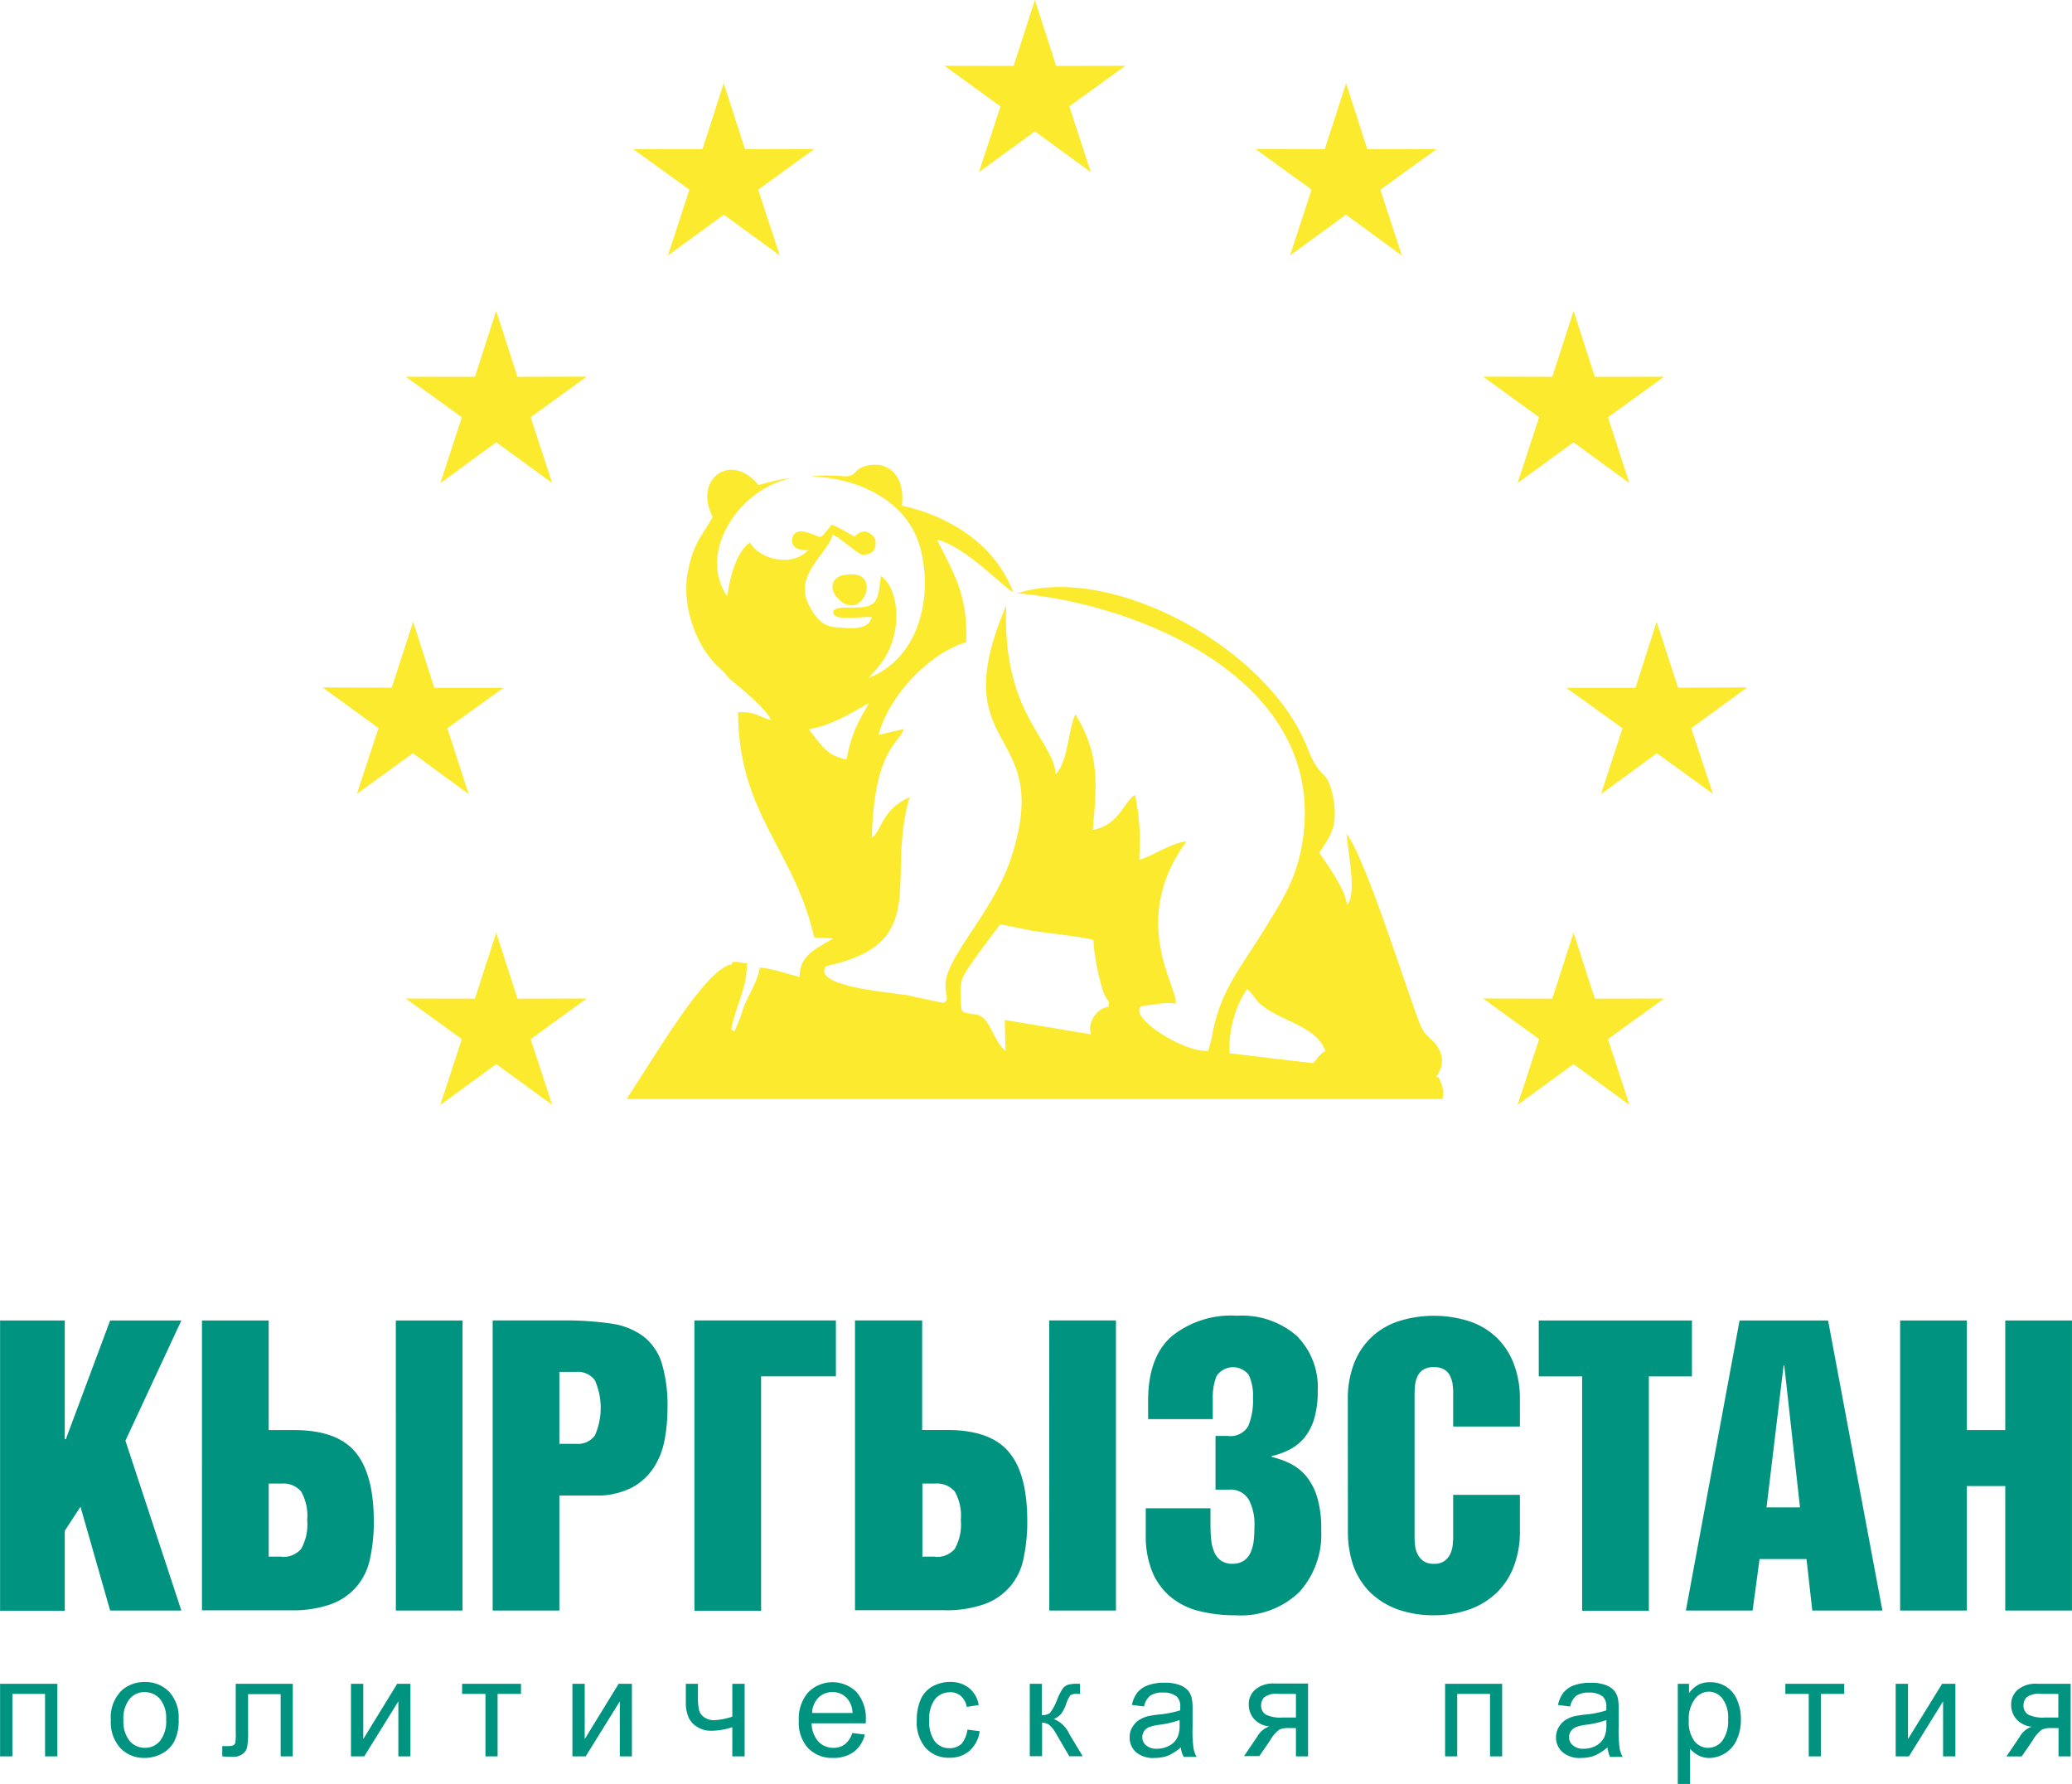 <svg height="293.39" viewBox="0 0 667.965 575.015" width="340.843" xmlns="http://www.w3.org/2000/svg"><g clip-rule="evenodd" fill="#fcea2f" fill-rule="evenodd" transform="translate(-66.213 -112.48)"><path d="m381.8 167.98 6.94-21.21-18.08-13.09 22.32.04 6.86-21.24 6.85 21.24 22.33-.04-18.09 13.09 6.94 21.21-18.03-13.15z"/><path d="m281.52 194.85 6.92-21.22-18.09-13.07 22.32.02 6.84-21.25 6.87 21.24 22.33-.06-18.08 13.1 6.96 21.21-18.05-13.14z"/><path d="m244.22 268.18-18.04-13.14-18.02 13.17 6.92-21.22-18.09-13.08 22.32.03 6.84-21.24 6.87 21.23 22.32-.06-18.07 13.1z"/><path d="m217.3 368.45-18-13.19-18.07 13.11 6.99-21.2-18.06-13.12 22.32.09 6.91-21.23 6.81 21.26h22.32l-18.11 13.05z"/><path d="m244.21 468.62-18.03-13.15-18.04 13.16 6.94-21.22-18.09-13.08 22.32.04 6.86-21.25 6.86 21.25 22.32-.05-18.08 13.09z"/><path d="m518.15 194.85-6.92-21.22 18.1-13.07-22.33.02-6.84-21.25-6.87 21.24-22.32-.06 18.07 13.1-6.95 21.21 18.04-13.14z"/><path d="m555.45 268.18 18.04-13.14 18.03 13.17-6.93-21.22 18.1-13.08-22.32.03-6.85-21.24-6.87 21.23-22.32-.06 18.07 13.1z"/><path d="m582.37 368.45 18.01-13.19 18.06 13.11-6.98-21.2 18.05-13.12-22.32.09-6.9-21.23-6.81 21.26h-22.33l18.12 13.05z"/><path d="m555.46 468.62 18.04-13.15 18.03 13.16-6.94-21.22 18.09-13.08-22.32.04-6.85-21.25-6.86 21.25-22.33-.05 18.09 13.09z"/><path d="m339.06 357.34c-5.39-1.5-6.54-2.23-12.16-9.91 6.87-.69 14.91-5.83 19.44-8.34-3.51 6.2-5.48 9.24-7.28 18.25m37.1 80.58-.24-2.64c-.1-3.14-.3-5.92 1.01-8.48 1.59-3.09 9.48-13.47 11.77-16.4l10.71 2.16c2.89.46 17.63 2.11 19.33 2.91-.14 3.84 2.61 18.36 4.93 19.73l-.08 1.8c-4 .28-7.03 5.68-5.62 8.87l-27.85-4.63.25 9.92c-3.75-2.74-4.82-10.4-8.91-11.54-.86-.24-1.99-.3-2.91-.5-1.76-.38-1.68-.17-2.39-1.2zm155.05 28.83c.49-1.74.29-4.23-1.22-7.03l-.81-.09c.43-.7 1.55-2.23 1.84-4.25.08-.56.1-1.15.02-1.78-.68-5.3-5.16-6.57-6.24-9.44-1.35-.38-17.59-54.2-24.48-62.97.32 5.1 3.49 19.71.16 23-.54-5.15-6.53-13.28-8.94-16.85 3.49-5.55 6.25-8.15 4.38-18.29-2.17-9.55-3.69-4.26-8.03-15-12.33-32.58-63.17-60.11-93.72-50.37 40.48 3.67 98.88 28.38 92.17 78.63-1.69 12.64-6.4 19.86-12.78 30.18-7.28 11.76-14.46 19.87-16.71 34.6l-1.12 4.11c-8.26.65-26.9-11.66-21.23-14.59 3.44-.07 5.62-.96 9.33-.8l1.43.09c1.03-4.48-15.45-26.6 3.46-52.23-5.83.75-10.43 4.63-15.25 5.94.4-8.83.22-12.55-1.31-20.93-3.74 2.1-4.91 9.66-13.66 11.32 1.34-15.19 2.25-24.39-5.59-37.3-2.35 4.67-2.32 15.39-6.39 19.34-.48-10.97-17.41-19.52-15.91-54.44-20.63 48.39 15.32 38.04 1.82 80.63-5.18 16.35-17.82 28.94-20.89 38.51-1.72 5.36 1.57 8.15-1.33 9l-10.15-2.17c-2.37-1-32.66-2.52-27.56-9.68 34.32-7.4 19.08-27.47 26.92-54.44-8.98 3.86-9.07 11.07-12.16 13.06.73-29.03 9.25-30.66 10.28-35.04l-8.1 1.87c3.21-12.32 15.89-26.13 28.26-29.88.52-15.51-4.12-22.28-9.4-33 8.71 1.79 21.8 15.66 24.56 16.93-7.19-19.05-26.66-26.07-35.92-27.92 1.06-7.5-2.6-14.53-10.86-12.98-5.07.95-3.37 3.93-8.27 3.47-3.8-.35-6.67-.32-10.11.08 15.57.52 31.84 8.09 35.51 24.28 3.86 17.01-1.98 34.89-17.1 40.74 4.13-4.54 6.87-7.25 8.55-14.92 1.47-6.73-.14-15.13-4.48-18-.58 3.87-.47 8.17-3.46 9.43-3.75 1.59-9.57-.16-11.71 1.6-1.46 3.95 8.34 1.93 12.2 2.2-.77 4.32-6.95 3.81-12.3 3.2-3.94-.45-6.39-3.81-8.13-7.46-4.5-9.45 5.79-15.58 7.9-22.32 3.09 1.52 6.88 5.34 9.23 6.4.8.15 1.54.04 2.12-.12 1.54-.43 2.28-1.53 2.43-2.97.09-.82.02-1.42-.22-1.95-.45-.99-1.75-2.09-2.83-2.29-1.79-.34-3.37 1.11-3.74 1.59-2.26-1.23-5.6-3.43-7.41-3.81-4.68 5.93-2.36 3.67-8.99 2.16-1.34-.26-3.19.17-3.59 1.95-.72 3.22 2.03 4.28 5.14 3.92-4.57 5.44-15.32 3.66-18.86-2.33-4.79 3.18-6.78 13.06-7.31 17.38-9.66-13.84 3.39-34.61 20.76-38.18-1.89.18-4.17.53-7.05 1.31l-3.66.98c-8.67-10.79-21.06-2.3-14.76 10.34-3.54 6.19-6.14 8.26-7.98 17.51-2.22 11.21 2.84 25.01 10.88 31.78 1.5 1.26 1.66 2.11 3.3 3.44 3.19 2.59 11.22 9.16 12.68 12.74-4.08-1.21-5.46-2.93-10.71-2.57.28 33.15 17.92 43.69 24.58 72.53l6.15.3c-5.27 3.43-10.79 4.99-10.89 12.51-3.23-.92-9.63-2.9-12.82-3.08-.35 3.63-3.61 8.97-5.08 12.46-.39 1.38-1.74 5.42-3.16 8.22l-.97-.77c.99-5.53 4.04-11.77 4.75-16.86l.47-4.32-3.13-.53c-1.16.04-1.88-.34-1.88.75-8.43 1.14-25.19 30.35-33.94 43.44h263.02zm-192.73-168.93c-2.95.13-5.38 3.34-2.89 6.62 8.18 10.78 16.33-9.35 2.89-6.62zm151.04 157.35-26.89-3.19c-.57-7.59 2.34-16.38 5.67-20.69 2 1.59 2.52 3.81 5.82 6.07 6.95 4.77 16.34 6.17 19.38 13.81-3 2.19-2.52 2.63-3.98 4z"/></g><g fill="#009480" transform="matrix(3.969 0 0 3.969 0 -67.184)"><path d="m144.93 71.872h-.055l-1.387 11.528h2.719zm1.806 15.728h-3.813l-.566 4.178h-5.419l4.362-23.555h7.189l4.411 23.556h-5.693zm-21.75-19.377h12.444v4.543h-3.5v19.034h-5.419v-19.034h-3.522zm-15.509 6.423a7.9 7.9 0 0 1 .529-2.992 5.776 5.776 0 0 1 1.46-2.135 5.87 5.87 0 0 1 2.208-1.259 9.5 9.5 0 0 1 5.583 0 5.87 5.87 0 0 1 2.208 1.259 5.776 5.776 0 0 1 1.46 2.135 7.9 7.9 0 0 1 .529 2.992v2.19h-5.419v-2.665a4.191 4.191 0 0 0 -.036-.657 1.954 1.954 0 0 0 -.182-.712 1.262 1.262 0 0 0 -.456-.566 1.54 1.54 0 0 0 -.894-.219 1.5 1.5 0 0 0 -.894.219 1.262 1.262 0 0 0 -.456.566 2.269 2.269 0 0 0 -.182.712c-.018.237-.036.474-.036.657v11.66c0 .164.018.365.036.6a2.051 2.051 0 0 0 .182.712 1.547 1.547 0 0 0 .456.584 1.41 1.41 0 0 0 .894.255 1.375 1.375 0 0 0 .894-.255 1.547 1.547 0 0 0 .456-.584 2.27 2.27 0 0 0 .182-.712c.018-.237.036-.438.036-.6v-3.449h5.419v2.974a7.73 7.73 0 0 1 -.493 2.828 5.807 5.807 0 0 1 -1.4 2.153 6.153 6.153 0 0 1 -2.208 1.35 8.485 8.485 0 0 1 -2.9.474 8.593 8.593 0 0 1 -2.919-.474 6.314 6.314 0 0 1 -2.208-1.35 6 6 0 0 1 -1.387-2.153 8.59 8.59 0 0 1 -.456-2.828zm-16.221.091c0-2.336.62-4.069 1.879-5.2a7.675 7.675 0 0 1 5.346-1.7 6.764 6.764 0 0 1 4.835 1.624 5.886 5.886 0 0 1 1.715 4.507 7.573 7.573 0 0 1 -.31 2.317 4.415 4.415 0 0 1 -.821 1.515 3.958 3.958 0 0 1 -1.2.931 6.629 6.629 0 0 1 -1.423.511v.058a7.31 7.31 0 0 1 1.46.511 4.146 4.146 0 0 1 1.3.985 4.932 4.932 0 0 1 .931 1.715 8.719 8.719 0 0 1 .347 2.719 6.958 6.958 0 0 1 -1.788 5.054 6.853 6.853 0 0 1 -5.182 1.879 11.879 11.879 0 0 1 -3.029-.365 5.757 5.757 0 0 1 -2.281-1.168 5.288 5.288 0 0 1 -1.46-2.044 7.75 7.75 0 0 1 -.511-3.011v-2.1h5.255v1.241c0 .456.018.876.055 1.277a3.477 3.477 0 0 0 .255 1.04 1.606 1.606 0 0 0 .547.693 1.625 1.625 0 0 0 .949.255 1.584 1.584 0 0 0 .912-.255 1.552 1.552 0 0 0 .547-.675 3.236 3.236 0 0 0 .255-1c.037-.383.055-.785.055-1.223a4.176 4.176 0 0 0 -.456-2.044 1.707 1.707 0 0 0 -1.642-.821h-1.066v-4.363h1a1.67 1.67 0 0 0 1.66-.8 5.449 5.449 0 0 0 .383-2.3 3.88 3.88 0 0 0 -.347-1.861 1.613 1.613 0 0 0 -2.609.091 4.524 4.524 0 0 0 -.31 1.77v1.733h-5.251v-1.5zm-17.279 12.681a1.906 1.906 0 0 0 1.569-.639 4.022 4.022 0 0 0 .493-2.354 3.963 3.963 0 0 0 -.493-2.317 1.882 1.882 0 0 0 -1.569-.639h-1.058v5.931h1.058zm-6.5-19.2h5.423v8.9h2.062c2.3 0 3.959.584 4.963 1.77 1.022 1.186 1.514 3.065 1.514 5.656a13.931 13.931 0 0 1 -.31 3.029 4.894 4.894 0 0 1 -3.175 3.686 9.217 9.217 0 0 1 -3.248.493h-7.261v-23.529zm15.746 0h5.419v23.561h-5.414zm-28.829 0h11.5v4.543h-6.076v19.039h-5.418v-23.577zm-16.4 0h5.8a25.335 25.335 0 0 1 3.832.255 5.725 5.725 0 0 1 2.613 1.027 4.462 4.462 0 0 1 1.5 2.153 11.894 11.894 0 0 1 .474 3.686 13.554 13.554 0 0 1 -.237 2.591 6.192 6.192 0 0 1 -.894 2.263 4.876 4.876 0 0 1 -1.806 1.624 6.258 6.258 0 0 1 -3.011.62h-2.832v9.342h-5.419v-23.556zm6.789 10.022a1.713 1.713 0 0 0 1.533-.675 5.546 5.546 0 0 0 0-4.489 1.713 1.713 0 0 0 -1.533-.675h-1.35v5.839zm-23.9 9.178a1.906 1.906 0 0 0 1.569-.639 4.022 4.022 0 0 0 .493-2.354 3.963 3.963 0 0 0 -.493-2.317 1.882 1.882 0 0 0 -1.569-.639h-1.061v5.931h1.058zm-6.483-19.195h5.419v8.9h2.062c2.3 0 3.959.584 4.963 1.77s1.514 3.065 1.514 5.656a13.93 13.93 0 0 1 -.31 3.029 5.054 5.054 0 0 1 -1.095 2.263 4.925 4.925 0 0 1 -2.08 1.423 9.217 9.217 0 0 1 -3.248.493h-7.225zm15.747 0h5.419v23.556h-5.416zm136.153 23.556v-23.556h-5.419v8.9h-3.12v-8.9h-5.419v23.556h5.419v-10.108h3.12v10.108zm-168.3-23.556h5.255v9.634h.091l3.595-9.634h5.784l-4.543 9.762 4.543 13.794h-5.784l-2.409-8.43-1.277 1.951v6.5h-5.255z" fill-rule="evenodd" transform="translate(0 55.942)"/><path d="m0 84.22h4.653v5.894h-1v-5.073h-2.653v5.072h-1z" transform="translate(0 69.45)"/><path d="m4.93 87.224a3.058 3.058 0 0 1 .912-2.424 2.748 2.748 0 0 1 1.843-.657 2.638 2.638 0 0 1 1.989.8 3.037 3.037 0 0 1 .766 2.208 3.752 3.752 0 0 1 -.347 1.788 2.374 2.374 0 0 1 -.985 1 2.949 2.949 0 0 1 -1.423.365 2.639 2.639 0 0 1 -1.985-.804 3.1 3.1 0 0 1 -.766-2.281m1.022 0a2.545 2.545 0 0 0 .493 1.7 1.624 1.624 0 0 0 1.241.566 1.565 1.565 0 0 0 1.241-.566 2.586 2.586 0 0 0 .493-1.733 2.472 2.472 0 0 0 -.493-1.66 1.624 1.624 0 0 0 -1.241-.566 1.565 1.565 0 0 0 -1.241.566 2.545 2.545 0 0 0 -.497 1.698z" transform="translate(4.065 69.384)"/><path d="m10.985 84.22h4.635v5.894h-.985v-5.055h-2.647v2.941a7.093 7.093 0 0 1 -.073 1.35.93.93 0 0 1 -.365.566 1.333 1.333 0 0 1 -.858.237c-.237 0-.493-.018-.8-.036v-.839h.438a1.273 1.273 0 0 0 .438-.055.332.332 0 0 0 .182-.2 4.617 4.617 0 0 0 .036-.912z" transform="translate(8.156 69.45)"/><path d="m15.62 84.22h1v4.489l2.755-4.489h1.077v5.894h-.982v-4.47l-2.77 4.47h-1.08z" transform="translate(12.881 69.45)"/><path d="m20.57 84.22h4.781v.821h-1.9v5.072h-.985v-5.072h-1.9z" transform="translate(16.962 69.45)"/><path d="m25.48 84.22h1v4.489l2.755-4.489h1.077v5.894h-.982v-4.47l-2.773 4.47h-1.077z" transform="translate(21.011 69.45)"/><path d="m30.52 84.22h1v1.113a4.591 4.591 0 0 0 .091 1.04 1.033 1.033 0 0 0 .42.566 1.326 1.326 0 0 0 .821.237 5.372 5.372 0 0 0 1.46-.292v-2.664h1v5.894h-1v-2.372a5.545 5.545 0 0 1 -1.715.292 2.057 2.057 0 0 1 -1.186-.347 1.68 1.68 0 0 1 -.693-.839 3 3 0 0 1 -.182-1.095v-1.533z" transform="translate(25.168 69.45)"/><path d="m39.9 88.274 1.022.128a2.514 2.514 0 0 1 -.894 1.4 2.734 2.734 0 0 1 -1.679.493 2.679 2.679 0 0 1 -2.044-.8 3.075 3.075 0 0 1 -.748-2.226 3.24 3.24 0 0 1 .766-2.3 2.775 2.775 0 0 1 3.923-.018 3.222 3.222 0 0 1 .754 2.264v.274h-4.4a2.225 2.225 0 0 0 .547 1.478 1.626 1.626 0 0 0 1.222.511 1.454 1.454 0 0 0 .931-.292 1.82 1.82 0 0 0 .6-.912m-3.263-1.624h3.284a1.831 1.831 0 0 0 -.383-1.113 1.531 1.531 0 0 0 -1.241-.584 1.554 1.554 0 0 0 -1.15.456 1.83 1.83 0 0 0 -.51 1.241z" transform="translate(29.324 69.392)"/><path d="m44.934 88.008.985.128a2.575 2.575 0 0 1 -.821 1.587 2.382 2.382 0 0 1 -1.624.566 2.478 2.478 0 0 1 -1.934-.789 3.185 3.185 0 0 1 -.73-2.263 4.211 4.211 0 0 1 .31-1.66 2.232 2.232 0 0 1 .967-1.077 2.879 2.879 0 0 1 1.4-.365 2.41 2.41 0 0 1 1.569.493 2.245 2.245 0 0 1 .785 1.387l-.967.146a1.579 1.579 0 0 0 -.493-.894 1.255 1.255 0 0 0 -.858-.292 1.543 1.543 0 0 0 -1.222.547 2.6 2.6 0 0 0 -.474 1.715 2.663 2.663 0 0 0 .456 1.733 1.471 1.471 0 0 0 1.186.547 1.4 1.4 0 0 0 .985-.365 2.308 2.308 0 0 0 .474-1.15" transform="translate(33.653 69.384)"/><path d="m45.83 84.22h1v2.536a.936.936 0 0 0 .675-.182 4.321 4.321 0 0 0 .566-1.058 4.573 4.573 0 0 1 .474-.931.927.927 0 0 1 .42-.292 2.685 2.685 0 0 1 .766-.073h.2v.821h-.274a.808.808 0 0 0 -.511.109 2.65 2.65 0 0 0 -.347.73 2.842 2.842 0 0 1 -.42.8 1.489 1.489 0 0 1 -.584.4 2.291 2.291 0 0 1 1.259 1.2l1.095 1.825h-1.089l-1.06-1.816a2.716 2.716 0 0 0 -.566-.73 1.055 1.055 0 0 0 -.584-.182v2.723h-1v-5.88z" transform="translate(37.792 69.45)"/><path d="m54.45 89.425a4.421 4.421 0 0 1 -1.058.675 3.135 3.135 0 0 1 -1.095.182 2.108 2.108 0 0 1 -1.5-.474 1.56 1.56 0 0 1 -.511-1.2 1.439 1.439 0 0 1 .2-.785 1.766 1.766 0 0 1 .514-.588 2.526 2.526 0 0 1 .712-.328 8.241 8.241 0 0 1 .894-.146 8.077 8.077 0 0 0 1.788-.347v-.255a1.124 1.124 0 0 0 -.274-.858 1.707 1.707 0 0 0 -1.131-.328 1.741 1.741 0 0 0 -1.04.255 1.544 1.544 0 0 0 -.493.876l-.985-.128a2.426 2.426 0 0 1 .438-1 1.974 1.974 0 0 1 .876-.6 3.72 3.72 0 0 1 1.332-.2 3.257 3.257 0 0 1 1.222.182 1.7 1.7 0 0 1 .693.456 1.54 1.54 0 0 1 .31.675 5.022 5.022 0 0 1 .055.912v1.332a11.209 11.209 0 0 0 .073 1.752 2.233 2.233 0 0 0 .255.712h-1.04a1.707 1.707 0 0 1 -.237-.766m-.089-2.231a7.906 7.906 0 0 1 -1.624.383 3.924 3.924 0 0 0 -.876.2.892.892 0 0 0 -.4.328.857.857 0 0 0 -.146.474.821.821 0 0 0 .31.675 1.26 1.26 0 0 0 .876.274 2.07 2.07 0 0 0 1.022-.255 1.507 1.507 0 0 0 .657-.693 2.38 2.38 0 0 0 .164-1v-.386z" transform="translate(41.47 69.409)"/><path d="m60.58 84.228v5.894h-.985v-2.3h-.566a1.745 1.745 0 0 0 -.785.128 2.785 2.785 0 0 0 -.748.876l-.875 1.274h-1.241l1.077-1.587a1.722 1.722 0 0 1 .985-.821 1.89 1.89 0 0 1 -1.259-.62 1.749 1.749 0 0 1 -.42-1.15 1.555 1.555 0 0 1 .547-1.241 2.244 2.244 0 0 1 1.569-.474h2.7zm-.985.821h-1.423a1.628 1.628 0 0 0 -1.15.274.945.945 0 0 0 -.255.639.846.846 0 0 0 .383.766 2.647 2.647 0 0 0 1.35.237h1.095z" transform="translate(45.668 69.442)"/><path d="m64.33 84.22h4.635v5.894h-.985v-5.073h-2.665v5.072h-.985z" transform="translate(53.048 69.45)"/><path d="m73.448 89.425a4.42 4.42 0 0 1 -1.058.675 3.135 3.135 0 0 1 -1.095.182 2.108 2.108 0 0 1 -1.5-.474 1.576 1.576 0 0 1 -.529-1.2 1.617 1.617 0 0 1 .2-.785 1.766 1.766 0 0 1 .511-.584 2.526 2.526 0 0 1 .712-.328 8.241 8.241 0 0 1 .894-.146 7.651 7.651 0 0 0 1.77-.347v-.255a1.124 1.124 0 0 0 -.274-.858 1.707 1.707 0 0 0 -1.131-.328 1.741 1.741 0 0 0 -1.04.255 1.544 1.544 0 0 0 -.493.876l-.985-.128a2.426 2.426 0 0 1 .438-1 1.974 1.974 0 0 1 .876-.6 3.72 3.72 0 0 1 1.332-.2 3.257 3.257 0 0 1 1.223.182 1.7 1.7 0 0 1 .693.456 1.54 1.54 0 0 1 .31.675 5.023 5.023 0 0 1 .055.912v1.332a11.211 11.211 0 0 0 .073 1.752 2.233 2.233 0 0 0 .255.712h-1.04a3.647 3.647 0 0 1 -.2-.766m-.07-2.235a7.906 7.906 0 0 1 -1.624.383 3.679 3.679 0 0 0 -.876.2 1 1 0 0 0 -.4.328.857.857 0 0 0 -.146.474.821.821 0 0 0 .31.675 1.26 1.26 0 0 0 .876.274 2.07 2.07 0 0 0 1.022-.255 1.605 1.605 0 0 0 .657-.693 2.381 2.381 0 0 0 .164-1v-.386z" transform="translate(57.122 69.409)"/><path d="m74.69 92.416v-8.138h.91v.766a2.306 2.306 0 0 1 .73-.675 2.068 2.068 0 0 1 .985-.219 2.3 2.3 0 0 1 2.208 1.478 3.915 3.915 0 0 1 .292 1.551 3.853 3.853 0 0 1 -.328 1.624 2.473 2.473 0 0 1 -.949 1.113 2.43 2.43 0 0 1 -1.3.383 1.8 1.8 0 0 1 -.894-.219 2.33 2.33 0 0 1 -.657-.529v2.865h-1zm.894-5.164a2.561 2.561 0 0 0 .456 1.679 1.407 1.407 0 0 0 1.113.547 1.466 1.466 0 0 0 1.149-.566 2.714 2.714 0 0 0 .474-1.752 2.561 2.561 0 0 0 -.456-1.679 1.427 1.427 0 0 0 -1.113-.566 1.448 1.448 0 0 0 -1.131.6 2.687 2.687 0 0 0 -.492 1.737z" transform="translate(61.591 69.392)"/><path d="m79.48 84.22h4.781v.821h-1.9v5.072h-.985v-5.072h-1.9z" transform="translate(65.541 69.45)"/><path d="m84.39 84.22h1v4.489l2.773-4.489h1.077v5.894h-1v-4.47l-2.773 4.47h-1.077z" transform="translate(69.59 69.45)"/><path d="m94.538 84.22v5.894h-.985v-2.3h-.566a1.745 1.745 0 0 0 -.785.128 2.786 2.786 0 0 0 -.748.876l-.894 1.3h-1.24l1.08-1.592a1.722 1.722 0 0 1 .985-.821 1.89 1.89 0 0 1 -1.259-.62 1.749 1.749 0 0 1 -.42-1.15 1.555 1.555 0 0 1 .547-1.241 2.244 2.244 0 0 1 1.569-.474zm-1 .821h-1.426a1.628 1.628 0 0 0 -1.15.274.945.945 0 0 0 -.255.639.846.846 0 0 0 .383.766 2.647 2.647 0 0 0 1.35.237h1.095z" transform="translate(73.655 69.45)"/></g></svg>
